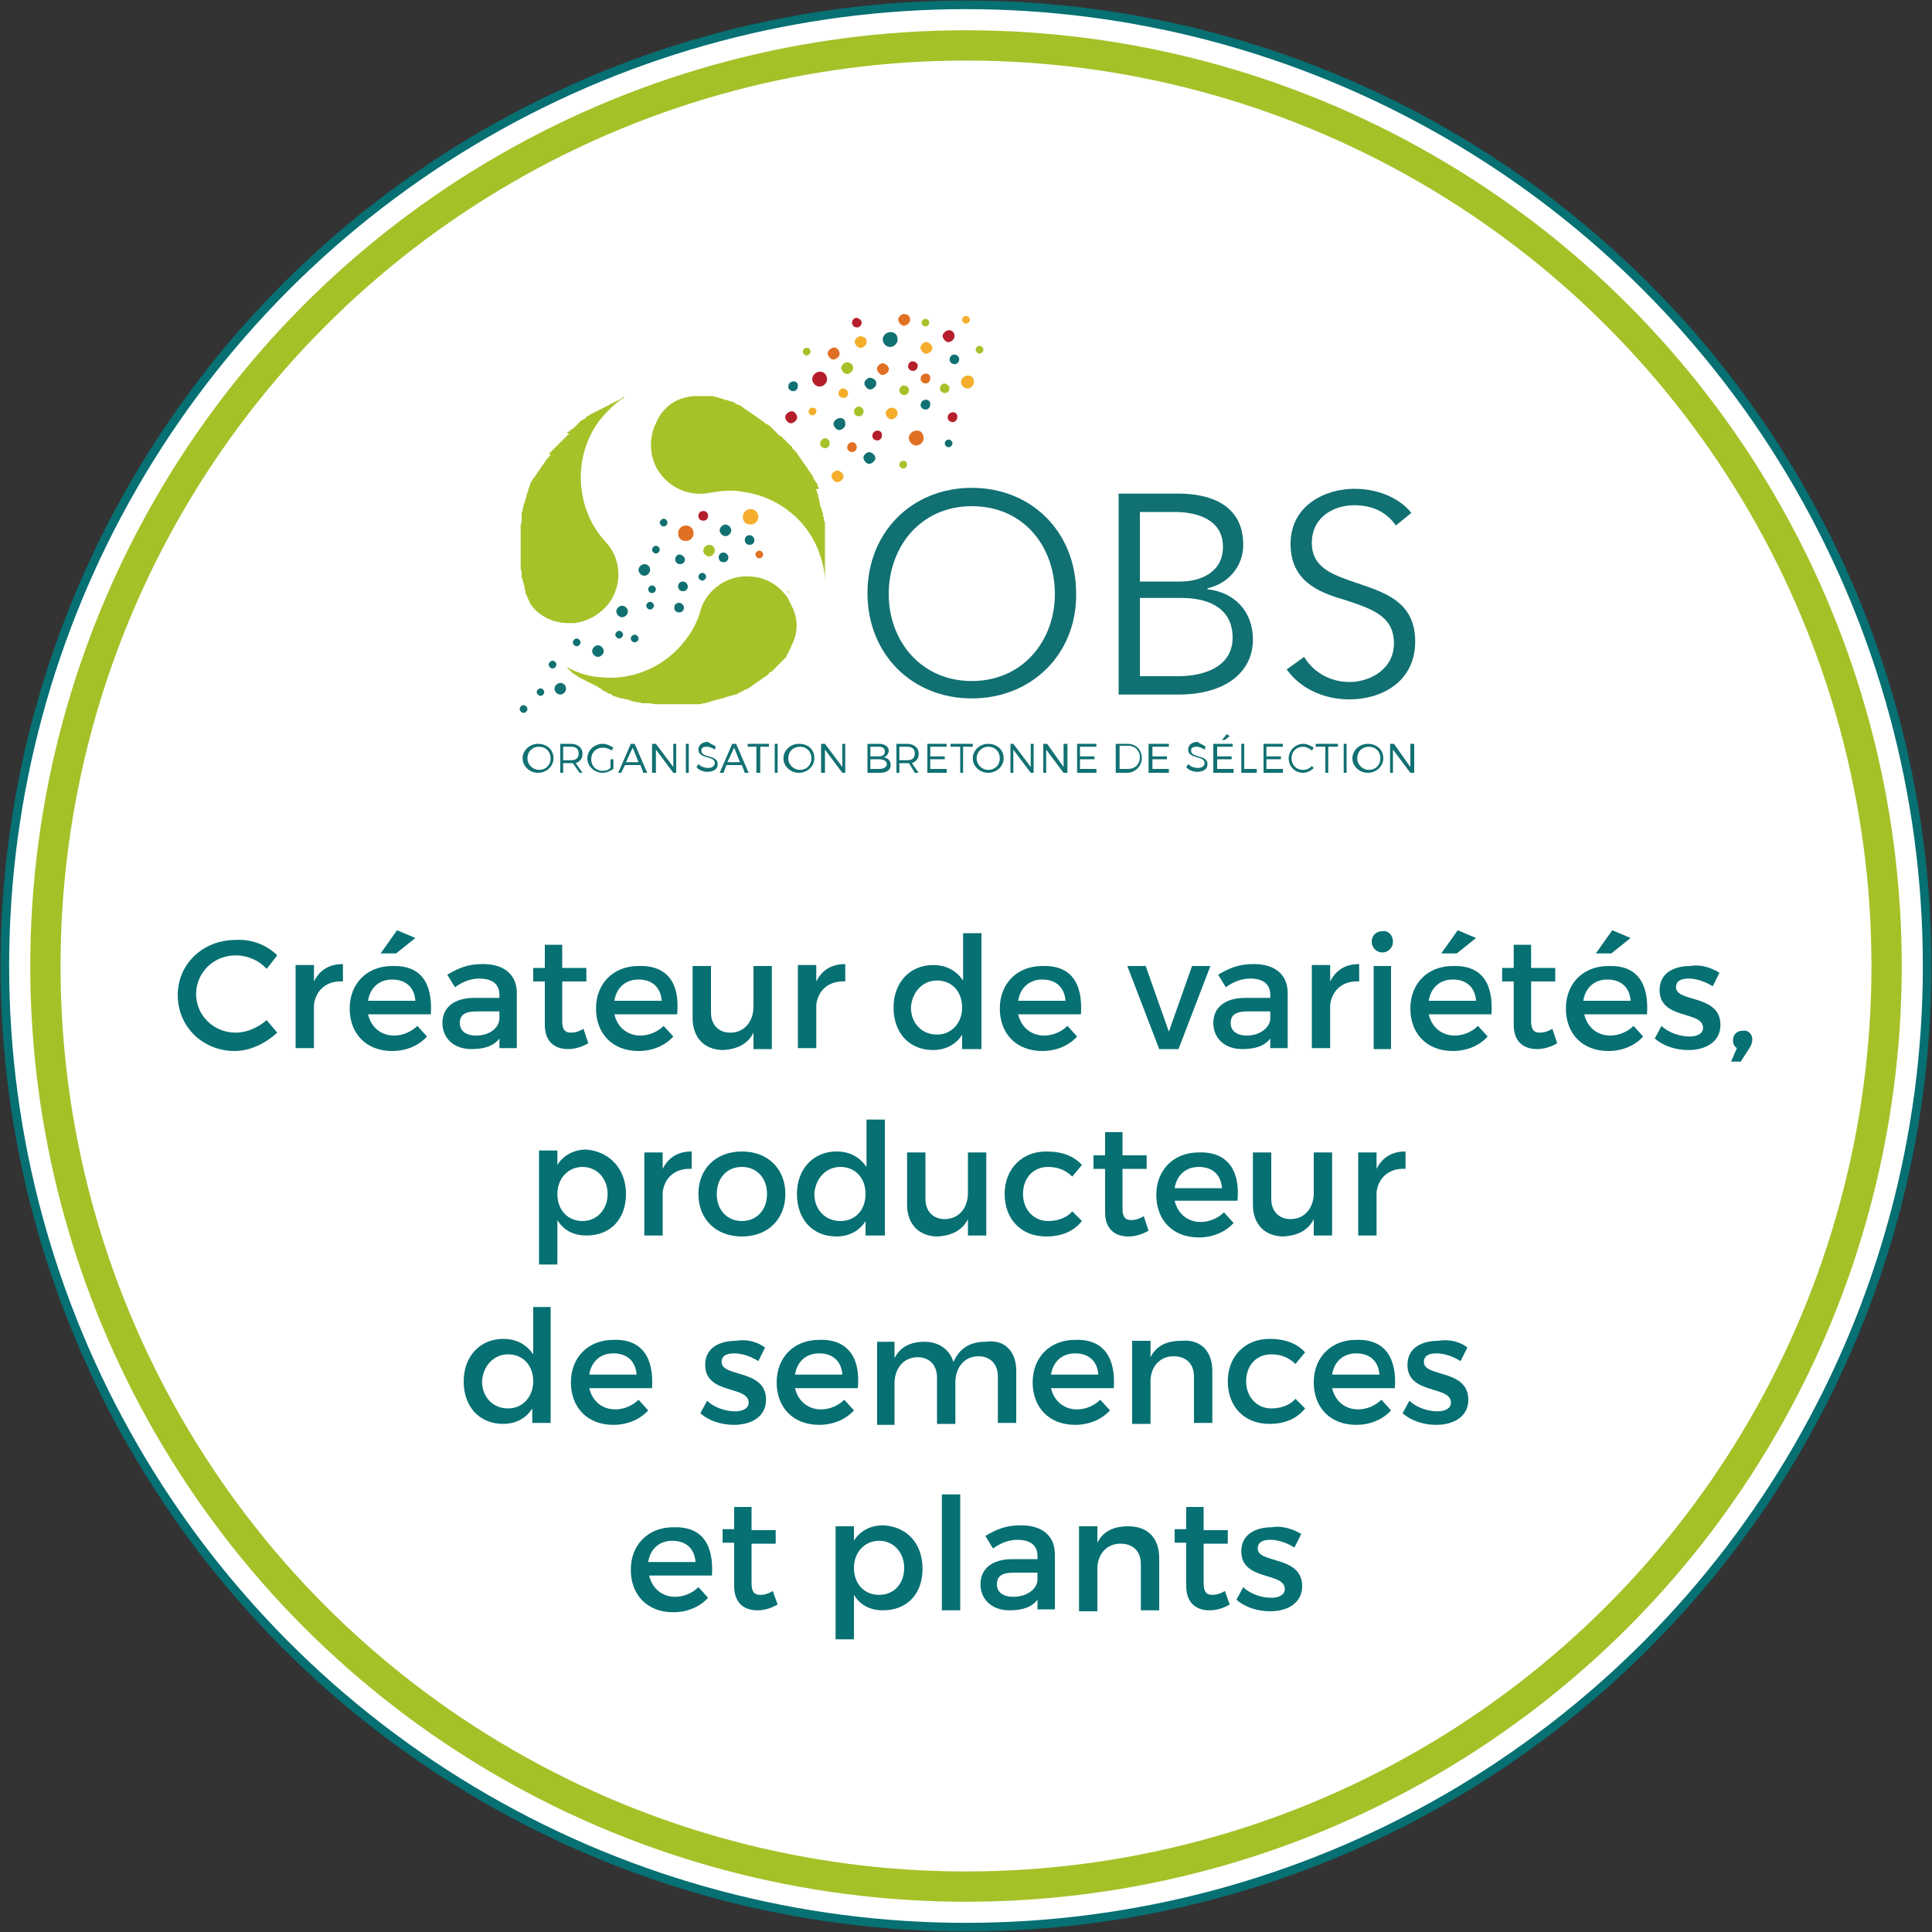 <?xml version="1.0" encoding="utf-8"?>
<!-- Generator: Adobe Illustrator 18.1.1, SVG Export Plug-In . SVG Version: 6.00 Build 0)  -->
<svg version="1.1" id="Calque_1" xmlns="http://www.w3.org/2000/svg" xmlns:xlink="http://www.w3.org/1999/xlink" x="0px" y="0px"
	 width="200px" height="200px" viewBox="0 0 200 200" enable-background="new 0 0 200 200" xml:space="preserve">
<rect x="0" y="0" width="200" height="200" fill="#333333" stroke="none"/>
<g>
	<g>
		<defs>
			<rect id="SVGID_1_" width="200" height="200"/>
		</defs>
		<clipPath id="SVGID_2_">
			<use xlink:href="#SVGID_1_"  overflow="visible"/>
		</clipPath>
		<path clip-path="url(#SVGID_2_)" fill="#FFFFFF" d="M100,199.5c55,0,99.5-44.6,99.5-99.5c0-55-44.6-99.5-99.5-99.5S0.5,45,0.5,100
			C0.5,155,45,199.5,100,199.5"/>
		<circle clip-path="url(#SVGID_2_)" fill="none" stroke="#067073" stroke-width="0.895" cx="100" cy="100" r="99.5"/>
		<circle clip-path="url(#SVGID_2_)" fill="none" stroke="#A4C128" stroke-width="3.134" cx="100" cy="100" r="95.3"/>
	</g>
	<g>
		<defs>
			<rect id="SVGID_3_" x="43.1" y="29" width="113.8" height="57.4"/>
		</defs>
		<clipPath id="SVGID_4_">
			<use xlink:href="#SVGID_3_"  overflow="visible"/>
		</clipPath>
		<path clip-path="url(#SVGID_4_)" fill="#117072" d="M57.3,78.5c0,0.8-0.7,1.5-1.6,1.5c-0.9,0-1.6-0.7-1.6-1.5
			c0-0.8,0.7-1.5,1.6-1.5C56.6,77,57.3,77.6,57.3,78.5 M54.6,78.5c0,0.7,0.6,1.2,1.2,1.2c0.7,0,1.2-0.5,1.2-1.2
			c0-0.7-0.5-1.2-1.2-1.2C55.1,77.3,54.6,77.8,54.6,78.5"/>
		<path clip-path="url(#SVGID_4_)" fill="#117072" d="M59.3,79c-0.1,0-0.1,0-0.2,0h-0.8V80H58v-3h1.1c0.7,0,1.2,0.4,1.2,1
			c0,0.5-0.2,0.8-0.7,1l0.7,1H60L59.3,79z M59.1,78.7c0.5,0,0.8-0.2,0.8-0.7c0-0.5-0.3-0.7-0.8-0.7h-0.8v1.4H59.1z"/>
		<path clip-path="url(#SVGID_4_)" fill="#117072" d="M63.5,78.5v1.1c-0.3,0.2-0.7,0.4-1.1,0.4c-0.9,0-1.6-0.7-1.6-1.5
			c0-0.8,0.7-1.5,1.6-1.5c0.4,0,0.8,0.2,1.1,0.4l-0.2,0.3c-0.2-0.2-0.6-0.3-0.9-0.3c-0.7,0-1.2,0.5-1.2,1.2c0,0.7,0.5,1.2,1.2,1.2
			c0.3,0,0.6-0.1,0.8-0.3v-0.9H63.5z"/>
		<path clip-path="url(#SVGID_4_)" fill="#117072" d="M64.7,79.2L64.3,80H64l1.3-3h0.4l1.3,3h-0.4l-0.3-0.8H64.7z M65.5,77.4
			l-0.7,1.5h1.3L65.5,77.4z"/>
		<polygon clip-path="url(#SVGID_4_)" fill="#117072" points="69.7,80 67.9,77.6 67.9,80 67.5,80 67.5,77 67.9,77 69.7,79.4 
			69.7,77 70,77 70,80 		"/>
		<rect x="71" y="77" clip-path="url(#SVGID_4_)" fill="#117072" width="0.3" height="3"/>
		<path clip-path="url(#SVGID_4_)" fill="#117072" d="M74.1,77.3L74,77.6c-0.3-0.2-0.6-0.3-0.8-0.3c-0.4,0-0.6,0.1-0.6,0.4
			c0,0.8,1.7,0.4,1.7,1.4c0,0.5-0.4,0.8-1.1,0.8c-0.4,0-0.9-0.2-1.1-0.5l0.2-0.3c0.3,0.3,0.7,0.4,1,0.4c0.4,0,0.7-0.2,0.7-0.5
			c0-0.8-1.7-0.4-1.7-1.4c0-0.5,0.4-0.8,1-0.8C73.5,77,73.9,77.1,74.1,77.3"/>
		<path clip-path="url(#SVGID_4_)" fill="#117072" d="M75.2,79.2L74.9,80h-0.4l1.3-3h0.4l1.3,3h-0.4l-0.3-0.8H75.2z M76,77.4
			l-0.7,1.5h1.3L76,77.4z"/>
		<polygon clip-path="url(#SVGID_4_)" fill="#117072" points="78.7,77.3 78.7,80 78.3,80 78.3,77.3 77.4,77.3 77.4,77 79.6,77 
			79.6,77.3 		"/>
		<rect x="80.2" y="77" clip-path="url(#SVGID_4_)" fill="#117072" width="0.3" height="3"/>
		<path clip-path="url(#SVGID_4_)" fill="#117072" d="M84.3,78.5c0,0.8-0.7,1.5-1.6,1.5c-0.9,0-1.6-0.7-1.6-1.5
			c0-0.8,0.7-1.5,1.6-1.5C83.7,77,84.3,77.6,84.3,78.5 M81.6,78.5c0,0.7,0.6,1.2,1.2,1.2c0.7,0,1.2-0.5,1.2-1.2
			c0-0.7-0.5-1.2-1.2-1.2C82.1,77.3,81.6,77.8,81.6,78.5"/>
		<polygon clip-path="url(#SVGID_4_)" fill="#117072" points="87.2,80 85.4,77.6 85.4,80 85,80 85,77 85.4,77 87.2,79.4 87.2,77 
			87.5,77 87.5,80 		"/>
		<path clip-path="url(#SVGID_4_)" fill="#117072" d="M91,77c0.6,0,1,0.3,1,0.7c0,0.3-0.2,0.6-0.5,0.7c0.4,0.1,0.7,0.3,0.7,0.8
			c0,0.5-0.4,0.8-1.1,0.8h-1.3v-3H91z M90.1,78.3h0.9c0.4,0,0.6-0.2,0.6-0.5c0-0.3-0.2-0.5-0.6-0.5h-0.9V78.3z M90.1,79.6h0.9
			c0.5,0,0.8-0.2,0.8-0.5c0-0.3-0.3-0.5-0.8-0.5h-0.9V79.6z"/>
		<path clip-path="url(#SVGID_4_)" fill="#117072" d="M94.1,79c-0.1,0-0.1,0-0.2,0h-0.8V80h-0.3v-3h1.1c0.7,0,1.2,0.4,1.2,1
			c0,0.5-0.2,0.8-0.7,1l0.7,1h-0.4L94.1,79z M93.9,78.7c0.5,0,0.8-0.2,0.8-0.7c0-0.5-0.3-0.7-0.8-0.7h-0.8v1.4H93.9z"/>
		<polygon clip-path="url(#SVGID_4_)" fill="#117072" points="96.3,77.3 96.3,78.3 97.8,78.3 97.8,78.6 96.3,78.6 96.3,79.6 
			98,79.6 98,80 96,80 96,77 98,77 98,77.3 		"/>
		<polygon clip-path="url(#SVGID_4_)" fill="#117072" points="99.7,77.3 99.7,80 99.4,80 99.4,77.3 98.4,77.3 98.4,77 100.7,77 
			100.7,77.3 		"/>
		<path clip-path="url(#SVGID_4_)" fill="#117072" d="M103.9,78.5c0,0.8-0.7,1.5-1.6,1.5c-0.9,0-1.6-0.7-1.6-1.5
			c0-0.8,0.7-1.5,1.6-1.5C103.2,77,103.9,77.6,103.9,78.5 M101.1,78.5c0,0.7,0.6,1.2,1.2,1.2c0.7,0,1.2-0.5,1.2-1.2
			c0-0.7-0.5-1.2-1.2-1.2C101.7,77.3,101.1,77.8,101.1,78.5"/>
		<polygon clip-path="url(#SVGID_4_)" fill="#117072" points="106.7,80 104.9,77.6 104.9,80 104.6,80 104.6,77 104.9,77 106.7,79.4 
			106.7,77 107,77 107,80 		"/>
		<polygon clip-path="url(#SVGID_4_)" fill="#117072" points="110.1,80 108.3,77.6 108.3,80 108,80 108,77 108.4,77 110.1,79.4 
			110.1,77 110.5,77 110.5,80 		"/>
		<polygon clip-path="url(#SVGID_4_)" fill="#117072" points="111.8,77.3 111.8,78.3 113.3,78.3 113.3,78.6 111.8,78.6 111.8,79.6 
			113.5,79.6 113.5,80 111.5,80 111.5,77 113.5,77 113.5,77.3 		"/>
		<path clip-path="url(#SVGID_4_)" fill="#117072" d="M116.7,77c0.9,0,1.5,0.6,1.5,1.5c0,0.8-0.7,1.5-1.5,1.5h-1.2v-3H116.7z
			 M115.9,79.6h0.9c0.7,0,1.2-0.5,1.2-1.2c0-0.7-0.5-1.2-1.2-1.2h-0.9V79.6z"/>
		<polygon clip-path="url(#SVGID_4_)" fill="#117072" points="119.3,77.3 119.3,78.3 120.8,78.3 120.8,78.6 119.3,78.6 119.3,79.6 
			121,79.6 121,80 118.9,80 118.9,77 121,77 121,77.3 		"/>
		<path clip-path="url(#SVGID_4_)" fill="#117072" d="M124.8,77.3l-0.1,0.3c-0.3-0.2-0.6-0.3-0.8-0.3c-0.4,0-0.6,0.1-0.6,0.4
			c0,0.8,1.7,0.4,1.7,1.4c0,0.5-0.4,0.8-1.1,0.8c-0.4,0-0.9-0.2-1.1-0.5l0.2-0.3c0.3,0.3,0.7,0.4,1,0.4c0.4,0,0.7-0.2,0.7-0.5
			c0-0.8-1.7-0.4-1.7-1.4c0-0.5,0.4-0.8,1-0.8C124.2,77,124.6,77.1,124.8,77.3"/>
		<path clip-path="url(#SVGID_4_)" fill="#117072" d="M126,77.3v1h1.5v0.3H126v1h1.7V80h-2.1v-3h2v0.3H126z M126.8,76.6h-0.3L127,76
			l0.3,0.2L126.8,76.6z"/>
		<polygon clip-path="url(#SVGID_4_)" fill="#117072" points="130.1,79.6 130.1,80 128.5,80 128.5,77 128.8,77 128.8,79.6 		"/>
		<polygon clip-path="url(#SVGID_4_)" fill="#117072" points="131.1,77.3 131.1,78.3 132.6,78.3 132.6,78.6 131.1,78.6 131.1,79.6 
			132.8,79.6 132.8,80 130.8,80 130.8,77 132.8,77 132.8,77.3 		"/>
		<path clip-path="url(#SVGID_4_)" fill="#117072" d="M136,77.4l-0.2,0.3c-0.2-0.2-0.6-0.4-0.9-0.4c-0.7,0-1.2,0.5-1.2,1.2
			c0,0.7,0.5,1.2,1.2,1.2c0.3,0,0.6-0.1,0.9-0.4l0.2,0.2c-0.3,0.3-0.7,0.5-1.1,0.5c-0.9,0-1.5-0.7-1.5-1.5c0-0.8,0.7-1.5,1.5-1.5
			C135.3,77,135.7,77.2,136,77.4"/>
		<polygon clip-path="url(#SVGID_4_)" fill="#117072" points="137.5,77.3 137.5,80 137.2,80 137.2,77.3 136.2,77.3 136.2,77 
			138.5,77 138.5,77.3 		"/>
		<rect x="139.1" y="77" clip-path="url(#SVGID_4_)" fill="#117072" width="0.3" height="3"/>
		<path clip-path="url(#SVGID_4_)" fill="#117072" d="M143.2,78.5c0,0.8-0.7,1.5-1.6,1.5c-0.9,0-1.6-0.7-1.6-1.5
			c0-0.8,0.7-1.5,1.6-1.5C142.5,77,143.2,77.6,143.2,78.5 M140.5,78.5c0,0.7,0.6,1.2,1.2,1.2c0.7,0,1.2-0.5,1.2-1.2
			c0-0.7-0.5-1.2-1.2-1.2C141,77.3,140.5,77.8,140.5,78.5"/>
		<polygon clip-path="url(#SVGID_4_)" fill="#117072" points="146,80 144.2,77.6 144.2,80 143.9,80 143.9,77 144.3,77 146,79.4 
			146,77 146.4,77 146.4,80 		"/>
		<path clip-path="url(#SVGID_4_)" fill="#A6C229" d="M84.7,50.4c0-0.1-0.1-0.2-0.1-0.3c0,0,0-0.1-0.1-0.1c0-0.1-0.1-0.1-0.1-0.2
			c0,0,0-0.1-0.1-0.1c0-0.1-0.1-0.2-0.1-0.2c0,0,0-0.1,0-0.1c-0.1-0.1-0.1-0.2-0.2-0.3c0,0,0,0,0,0c-0.1-0.1-0.1-0.2-0.2-0.3
			c0,0,0-0.1-0.1-0.1c0-0.1-0.1-0.1-0.1-0.2c0,0,0-0.1-0.1-0.1c0-0.1-0.1-0.1-0.1-0.2c0,0,0-0.1-0.1-0.1c-0.1-0.1-0.1-0.2-0.2-0.3
			c-0.1-0.1-0.1-0.2-0.2-0.3c0,0,0-0.1-0.1-0.1c0-0.1-0.1-0.1-0.1-0.2c0,0-0.1-0.1-0.1-0.1c0-0.1-0.1-0.1-0.1-0.2c0,0,0-0.1-0.1-0.1
			c-0.1-0.1-0.1-0.2-0.2-0.2c0,0,0,0,0,0c-0.1-0.1-0.2-0.2-0.2-0.3c0,0,0-0.1-0.1-0.1c-0.1-0.1-0.1-0.1-0.2-0.2c0,0-0.1-0.1-0.1-0.1
			c-0.1-0.1-0.1-0.1-0.2-0.2c0,0-0.1-0.1-0.1-0.1c-0.1-0.1-0.1-0.1-0.2-0.2c0,0,0,0-0.1-0.1c-0.1-0.1-0.2-0.2-0.3-0.2
			c0,0,0,0-0.1-0.1c-0.1-0.1-0.1-0.1-0.2-0.2c0,0-0.1-0.1-0.1-0.1c-0.1-0.1-0.1-0.1-0.2-0.2c0,0-0.1-0.1-0.1-0.1
			c-0.1-0.1-0.1-0.1-0.2-0.2c0,0,0,0-0.1-0.1c-0.1-0.1-0.2-0.1-0.3-0.2c0,0,0,0-0.1,0c-0.1-0.1-0.1-0.1-0.2-0.2c0,0-0.1,0-0.1-0.1
			c-0.1,0-0.1-0.1-0.2-0.1c0,0-0.1,0-0.1-0.1c-0.1,0-0.1-0.1-0.2-0.1c0,0-0.1,0-0.1-0.1c-0.1-0.1-0.2-0.1-0.3-0.2c0,0,0,0,0,0
			c-0.1-0.1-0.2-0.1-0.3-0.2c0,0-0.1,0-0.1-0.1c-0.1,0-0.1-0.1-0.2-0.1c0,0-0.1,0-0.1-0.1c-0.1,0-0.1-0.1-0.2-0.1c0,0-0.1,0-0.1-0.1
			c-0.1-0.1-0.2-0.1-0.3-0.2c0,0,0,0,0,0c-0.1-0.1-0.2-0.1-0.3-0.2c0,0-0.1,0-0.1,0c-0.1,0-0.2-0.1-0.2-0.1c0,0-0.1,0-0.1-0.1
			c-0.1,0-0.2-0.1-0.2-0.1c0,0-0.1,0-0.1,0c-0.1,0-0.2-0.1-0.3-0.1c0,0,0,0,0,0c-0.1,0-0.2-0.1-0.3-0.1c0,0-0.1,0-0.1,0
			c-0.1,0-0.2-0.1-0.2-0.1c0,0-0.1,0-0.1,0c-0.1,0-0.2-0.1-0.2-0.1c0,0-0.1,0-0.1,0c-0.1,0-0.2-0.1-0.3-0.1c0,0-0.1,0-0.1,0
			c-0.1,0-0.2-0.1-0.4-0.1c0,0-0.1,0-0.1,0c-0.1,0-0.1,0-0.2,0l0,0c0,0,0,0,0,0c0,0,0,0-0.1,0c0,0-0.1,0-0.1,0c0,0,0,0-0.1,0
			c-0.1,0-0.1,0-0.2,0c0,0,0,0,0,0c-0.1,0-0.1,0-0.2,0c0,0,0,0-0.1,0c-0.1,0-0.1,0-0.2,0c0,0-0.1,0-0.1,0c-0.1,0-0.1,0-0.2,0
			c0,0,0,0-0.1,0c-0.1,0-0.1,0-0.2,0c-1.1,0.1-2.1,0.5-2.8,1.2c-0.3,0.3-0.6,0.6-0.8,1c0,0,0,0,0,0c0,0.1-0.1,0.1-0.1,0.2
			c0,0,0,0,0,0c0,0.1-0.1,0.1-0.1,0.2c0,0,0,0,0,0c0,0.1-0.1,0.1-0.1,0.2c0,0,0,0,0,0c0,0.1,0,0.1-0.1,0.2c-0.5,1.2-0.6,2.7,0,4.1
			c1,2.2,3.4,3.4,5.7,2.9c0,0,0.1,0,0.1,0c1.1-0.2,2.2-0.3,3.2-0.1c3.3,0.4,6.4,2.5,7.8,5.8c0.5,1.2,0.8,2.4,0.8,3.6
			c0,0,0-0.1,0-0.2c0-0.1,0-0.2,0-0.2c0-0.1,0-0.1,0-0.2c0-0.1,0-0.2,0-0.2c0-0.1,0-0.1,0-0.2c0-0.1,0-0.2,0-0.2c0-0.1,0-0.1,0-0.2
			c0-0.1,0-0.1,0-0.2c0-0.1,0-0.1,0-0.2c0-0.1,0-0.1,0-0.2c0-0.1,0-0.1,0-0.2c0-0.1,0-0.1,0-0.2c0-0.1,0-0.1,0-0.2
			c0-0.1,0-0.1,0-0.2c0-0.1,0-0.1,0-0.2c0-0.1,0-0.1,0-0.2c0-0.1,0-0.1,0-0.2c0-0.1,0-0.1,0-0.2c0-0.1,0-0.2,0-0.2
			c0-0.1,0-0.1,0-0.2c0-0.1,0-0.2,0-0.3c0,0,0-0.1,0-0.1c0-0.1,0-0.3,0-0.4c0-0.1,0-0.3,0-0.4c0,0,0-0.1,0-0.1c0-0.1,0-0.2,0-0.3
			c0,0,0-0.1,0-0.1c0-0.1,0-0.2,0-0.3c0,0,0-0.1,0-0.1c0-0.1,0-0.2-0.1-0.3c0,0,0,0,0-0.1c0-0.1,0-0.2-0.1-0.4c0,0,0-0.1,0-0.1
			c0-0.1,0-0.2-0.1-0.3c0,0,0-0.1,0-0.1c0-0.1,0-0.2-0.1-0.2c0,0,0-0.1,0-0.1c0-0.1-0.1-0.2-0.1-0.3c0,0,0-0.1,0-0.1
			c0-0.1-0.1-0.2-0.1-0.4c0,0,0-0.1,0-0.1c0-0.1-0.1-0.2-0.1-0.3c0,0,0-0.1,0-0.1c0-0.1-0.1-0.2-0.1-0.2c0,0,0-0.1,0-0.1
			c0-0.1-0.1-0.2-0.1-0.3c0,0,0-0.1,0-0.1C84.8,50.7,84.8,50.6,84.7,50.4C84.7,50.5,84.7,50.4,84.7,50.4 M68,44.2
			c-0.1,0.2-0.1,0.3-0.1,0.5C67.9,44.5,67.9,44.4,68,44.2"/>
		<path clip-path="url(#SVGID_4_)" fill="#A6C229" d="M56.9,47.2c-0.1,0.1-0.1,0.2-0.2,0.2c0,0,0,0.1-0.1,0.1c0,0.1-0.1,0.1-0.1,0.2
			c0,0,0,0.1-0.1,0.1c0,0.1-0.1,0.1-0.1,0.2c0,0,0,0.1-0.1,0.1c-0.1,0.1-0.1,0.2-0.2,0.3c0,0,0,0,0,0c-0.1,0.1-0.1,0.2-0.2,0.3
			c0,0,0,0.1-0.1,0.1c0,0.1-0.1,0.1-0.1,0.2c0,0,0,0.1-0.1,0.1c0,0.1-0.1,0.1-0.1,0.2c0,0,0,0.1-0.1,0.1c-0.1,0.1-0.1,0.2-0.2,0.3
			c-0.1,0.1-0.1,0.2-0.2,0.3c0,0,0,0.1,0,0.1c0,0.1-0.1,0.2-0.1,0.2c0,0,0,0.1,0,0.1c0,0.1-0.1,0.1-0.1,0.2c0,0,0,0.1,0,0.1
			c0,0.1-0.1,0.2-0.1,0.3c0,0,0,0,0,0c0,0.1-0.1,0.2-0.1,0.3c0,0,0,0.1,0,0.1c0,0.1-0.1,0.2-0.1,0.2c0,0,0,0.1,0,0.1
			c0,0.1,0,0.2-0.1,0.2c0,0,0,0.1,0,0.1c0,0.1-0.1,0.2-0.1,0.3c0,0,0,0,0,0.1c0,0.1-0.1,0.2-0.1,0.3c0,0,0,0.1,0,0.1
			c0,0.1,0,0.2-0.1,0.3c0,0,0,0.1,0,0.1c0,0.1,0,0.2,0,0.2c0,0,0,0.1,0,0.1c0,0.1,0,0.2,0,0.3c0,0,0,0.1,0,0.1c0,0.1,0,0.2-0.1,0.4
			c0,0,0,0,0,0.1c0,0.1,0,0.2,0,0.3c0,0,0,0.1,0,0.1c0,0.1,0,0.2,0,0.2c0,0,0,0.1,0,0.1c0,0.1,0,0.2,0,0.3c0,0,0,0.1,0,0.1
			c0,0.1,0,0.2,0,0.4c0,0,0,0,0,0c0,0.1,0,0.2,0,0.3c0,0,0,0.1,0,0.1c0,0.1,0,0.2,0,0.2c0,0,0,0.1,0,0.1c0,0.1,0,0.2,0,0.2
			c0,0,0,0.1,0,0.1c0,0.1,0,0.2,0,0.4c0,0,0,0,0,0c0,0.1,0,0.2,0,0.4c0,0,0,0.1,0,0.1c0,0.1,0,0.2,0,0.2c0,0,0,0.1,0,0.1
			c0,0.1,0,0.2,0,0.2c0,0,0,0.1,0,0.1c0,0.1,0,0.2,0,0.3c0,0,0,0,0,0.1c0,0.1,0,0.2,0.1,0.4c0,0,0,0.1,0,0.1c0,0.1,0,0.2,0,0.3
			c0,0,0,0.1,0,0.1c0,0.1,0,0.2,0.1,0.2c0,0,0,0.1,0,0.1c0,0.1,0,0.2,0.1,0.3c0,0,0,0.1,0,0.1c0,0.1,0.1,0.2,0.1,0.4
			c0,0,0,0.1,0,0.1c0,0.1,0,0.1,0.1,0.2l0,0c0,0,0,0,0,0c0,0,0,0,0,0.1c0,0,0,0.1,0,0.1c0,0,0,0,0,0.1c0,0.1,0,0.1,0.1,0.2
			c0,0,0,0,0,0c0,0.1,0.1,0.1,0.1,0.2c0,0,0,0,0,0.1c0,0,0,0.1,0.1,0.1c0,0,0,0,0,0.1c0,0,0.1,0.1,0.1,0.1c0,0,0,0,0,0.1
			c0,0.1,0.1,0.1,0.1,0.2c0.6,0.9,1.5,1.5,2.5,1.8c0.4,0.1,0.9,0.2,1.3,0.2c0,0,0,0,0,0c0.1,0,0.2,0,0.2,0c0,0,0,0,0,0
			c0.1,0,0.1,0,0.2,0c0,0,0,0,0,0c0.1,0,0.1,0,0.2,0c0,0,0,0,0,0c0.1,0,0.1,0,0.2,0c1.4-0.2,2.6-0.9,3.5-2c1.5-2,1.3-4.7-0.3-6.4
			c0,0,0,0-0.1-0.1c-0.7-0.8-1.3-1.7-1.7-2.7c-1.3-3.1-1-6.8,1.1-9.7c0.8-1,1.7-1.9,2.7-2.5c0,0-0.1,0-0.1,0c-0.1,0-0.2,0.1-0.2,0.1
			c0,0-0.1,0-0.1,0.1c-0.1,0-0.1,0.1-0.2,0.1c-0.1,0-0.1,0-0.2,0.1c-0.1,0-0.1,0.1-0.2,0.1c-0.1,0-0.1,0-0.2,0.1
			c-0.1,0-0.1,0.1-0.2,0.1c-0.1,0-0.1,0-0.2,0.1c-0.1,0-0.1,0.1-0.2,0.1c-0.1,0-0.1,0.1-0.2,0.1c-0.1,0-0.1,0.1-0.2,0.1
			c-0.1,0-0.1,0.1-0.2,0.1c-0.1,0-0.1,0.1-0.2,0.1c-0.1,0-0.1,0.1-0.2,0.1c-0.1,0-0.1,0.1-0.2,0.1c-0.1,0-0.1,0.1-0.2,0.1
			c-0.1,0-0.1,0.1-0.2,0.1c-0.1,0-0.1,0.1-0.2,0.1c0,0-0.1,0.1-0.1,0.1c-0.1,0-0.2,0.1-0.2,0.1c0,0-0.1,0-0.1,0.1
			c-0.1,0.1-0.2,0.2-0.3,0.2c-0.1,0.1-0.2,0.1-0.3,0.2c0,0-0.1,0-0.1,0.1c-0.1,0.1-0.1,0.1-0.2,0.2c0,0-0.1,0.1-0.1,0.1
			c-0.1,0.1-0.1,0.1-0.2,0.2c0,0-0.1,0.1-0.1,0.1c-0.1,0.1-0.2,0.1-0.3,0.2c0,0,0,0,0,0c-0.1,0.1-0.2,0.2-0.3,0.2c0,0-0.1,0-0.1,0.1
			C59,44.9,58.9,45,58.8,45c0,0-0.1,0.1-0.1,0.1c-0.1,0.1-0.1,0.1-0.2,0.2c0,0-0.1,0.1-0.1,0.1c-0.1,0.1-0.1,0.1-0.2,0.2
			c0,0,0,0-0.1,0.1c-0.1,0.1-0.2,0.2-0.3,0.3c0,0,0,0-0.1,0.1c-0.1,0.1-0.1,0.1-0.2,0.2c0,0-0.1,0.1-0.1,0.1
			c-0.1,0.1-0.1,0.1-0.2,0.2c0,0-0.1,0.1-0.1,0.1c-0.1,0.1-0.1,0.1-0.2,0.2c0,0,0,0-0.1,0.1C57.1,47,57,47.1,56.9,47.2
			C56.9,47.2,56.9,47.2,56.9,47.2 M59.9,64.8c0.2,0,0.3-0.1,0.5-0.1C60.2,64.7,60.1,64.8,59.9,64.8"/>
		<path clip-path="url(#SVGID_4_)" fill="#A6C229" d="M68,72.9c0.1,0,0.2,0,0.3,0c0,0,0.1,0,0.1,0c0.1,0,0.2,0,0.2,0
			c0,0,0.1,0,0.1,0c0.1,0,0.2,0,0.3,0c0,0,0.1,0,0.1,0c0.1,0,0.2,0,0.4,0c0,0,0,0,0,0c0.1,0,0.2,0,0.3,0c0,0,0.1,0,0.1,0
			c0.1,0,0.2,0,0.2,0c0,0,0.1,0,0.1,0c0.1,0,0.2,0,0.3,0c0,0,0.1,0,0.1,0c0.1,0,0.2,0,0.4,0h0c0.1,0,0.2,0,0.4,0c0,0,0.1,0,0.1,0
			c0.1,0,0.2,0,0.2,0c0,0,0.1,0,0.1,0c0.1,0,0.2,0,0.2,0c0,0,0.1,0,0.1,0c0.1,0,0.2,0,0.3,0c0,0,0,0,0,0c0.1,0,0.2,0,0.4-0.1
			c0,0,0.1,0,0.1,0c0.1,0,0.2,0,0.3-0.1c0,0,0.1,0,0.1,0c0.1,0,0.2,0,0.2-0.1c0,0,0.1,0,0.1,0c0.1,0,0.2,0,0.3-0.1c0,0,0,0,0.1,0
			c0.1,0,0.2-0.1,0.3-0.1c0,0,0.1,0,0.1,0c0.1,0,0.2-0.1,0.3-0.1c0,0,0.1,0,0.1,0c0.1,0,0.2-0.1,0.2-0.1c0,0,0.1,0,0.1,0
			c0.1,0,0.2-0.1,0.2-0.1c0,0,0.1,0,0.1,0c0.1,0,0.2-0.1,0.3-0.1c0,0,0,0,0.1,0c0.1,0,0.2-0.1,0.3-0.1c0,0,0.1,0,0.1,0
			c0.1,0,0.1-0.1,0.2-0.1c0,0,0.1,0,0.1-0.1c0.1,0,0.2-0.1,0.2-0.1c0,0,0.1,0,0.1,0c0.1-0.1,0.2-0.1,0.3-0.2c0,0,0,0,0,0
			c0.1,0,0.2-0.1,0.3-0.1c0,0,0.1,0,0.1-0.1c0.1,0,0.1-0.1,0.2-0.1c0,0,0.1,0,0.1-0.1c0.1,0,0.1-0.1,0.2-0.1c0,0,0.1,0,0.1-0.1
			c0.1-0.1,0.2-0.1,0.3-0.2c0,0,0,0,0,0c0.1-0.1,0.2-0.1,0.3-0.2c0,0,0.1,0,0.1-0.1c0.1,0,0.1-0.1,0.2-0.1c0,0,0.1,0,0.1-0.1
			c0.1,0,0.1-0.1,0.2-0.1c0,0,0.1,0,0.1-0.1c0.1-0.1,0.2-0.1,0.2-0.2c0,0,0,0,0,0c0.1-0.1,0.2-0.2,0.3-0.2c0,0,0.1,0,0.1-0.1
			c0.1-0.1,0.1-0.1,0.2-0.2c0,0,0.1-0.1,0.1-0.1c0.1-0.1,0.1-0.1,0.2-0.2c0,0,0.1-0.1,0.1-0.1c0.1-0.1,0.1-0.1,0.2-0.2
			c0,0,0,0,0.1-0.1c0.1-0.1,0.2-0.2,0.3-0.3c0,0,0,0,0.1-0.1c0,0,0.1-0.1,0.1-0.1l0,0c0,0,0,0,0,0c0,0,0,0,0-0.1
			c0,0,0.1-0.1,0.1-0.1c0,0,0,0,0-0.1c0,0,0.1-0.1,0.1-0.1c0,0,0,0,0,0c0-0.1,0.1-0.1,0.1-0.2c0,0,0,0,0-0.1c0,0,0.1-0.1,0.1-0.1
			c0,0,0,0,0-0.1c0,0,0.1-0.1,0.1-0.1c0,0,0,0,0-0.1c0-0.1,0.1-0.1,0.1-0.2c0.5-1,0.6-2.1,0.3-3.1c-0.1-0.4-0.3-0.8-0.5-1.2
			c0,0,0,0,0,0c0-0.1-0.1-0.1-0.1-0.2c0,0,0,0,0,0c0-0.1-0.1-0.1-0.1-0.2c0,0,0,0,0,0c0-0.1-0.1-0.1-0.1-0.2c0,0,0,0,0,0
			c0,0-0.1-0.1-0.1-0.1c-0.8-1.1-2.1-1.9-3.5-2c-2.4-0.3-4.7,1.2-5.4,3.5c0,0,0,0.1,0,0.1c-0.3,1-0.8,2-1.5,2.9
			c-2,2.7-5.4,4.3-8.9,3.9c-1.3-0.1-2.5-0.5-3.5-1.1c0,0,0.1,0.1,0.1,0.1c0.1,0.1,0.1,0.1,0.2,0.2c0,0,0.1,0.1,0.1,0.1
			c0.1,0.1,0.1,0.1,0.2,0.2c0,0,0.1,0.1,0.1,0.1c0.1,0,0.1,0.1,0.2,0.1c0,0,0.1,0.1,0.1,0.1c0.1,0,0.1,0.1,0.2,0.1
			c0,0,0.1,0.1,0.1,0.1c0.1,0,0.1,0.1,0.2,0.1c0.1,0,0.1,0.1,0.2,0.1c0.1,0,0.1,0.1,0.2,0.1c0.1,0,0.1,0.1,0.2,0.1
			c0.1,0,0.1,0.1,0.2,0.1c0.1,0,0.1,0.1,0.2,0.1c0.1,0,0.1,0.1,0.2,0.1c0.1,0,0.1,0.1,0.2,0.1c0.1,0,0.1,0.1,0.2,0.1
			c0.1,0,0.1,0.1,0.2,0.1c0,0,0.1,0.1,0.1,0.1c0.1,0,0.2,0.1,0.2,0.1c0,0,0.1,0,0.1,0.1c0.1,0.1,0.2,0.1,0.4,0.2
			c0.1,0.1,0.2,0.1,0.3,0.2c0,0,0.1,0,0.1,0c0.1,0,0.2,0.1,0.2,0.1c0,0,0.1,0,0.1,0.1c0.1,0,0.2,0.1,0.2,0.1c0,0,0.1,0,0.1,0
			c0.1,0,0.2,0.1,0.3,0.1c0,0,0,0,0,0c0.1,0,0.2,0.1,0.4,0.1c0,0,0.1,0,0.1,0c0.1,0,0.2,0.1,0.3,0.1c0,0,0.1,0,0.1,0
			c0.1,0,0.2,0,0.2,0.1c0,0,0.1,0,0.1,0c0.1,0,0.2,0.1,0.3,0.1c0,0,0.1,0,0.1,0c0.1,0,0.2,0.1,0.4,0.1c0,0,0.1,0,0.1,0
			c0.1,0,0.2,0,0.3,0.1c0,0,0.1,0,0.1,0c0.1,0,0.2,0,0.2,0c0,0,0.1,0,0.1,0c0.1,0,0.2,0,0.3,0c0,0,0.1,0,0.1,0
			C67.7,72.9,67.8,72.9,68,72.9C68,72.9,68,72.9,68,72.9 M81.8,61.5c-0.1-0.1-0.2-0.3-0.4-0.4C81.5,61.3,81.7,61.4,81.8,61.5"/>
		<path clip-path="url(#SVGID_4_)" fill="#117072" d="M67.9,61c0,0.2-0.2,0.4-0.4,0.4c-0.2,0-0.4-0.2-0.4-0.4c0-0.2,0.2-0.4,0.4-0.4
			C67.7,60.6,67.9,60.8,67.9,61"/>
		<path clip-path="url(#SVGID_4_)" fill="#117072" d="M66.1,66.1c0,0.2-0.2,0.4-0.4,0.4c-0.2,0-0.4-0.2-0.4-0.4
			c0-0.2,0.2-0.4,0.4-0.4C65.9,65.7,66.1,65.9,66.1,66.1"/>
		<path clip-path="url(#SVGID_4_)" fill="#117072" d="M78.1,55.9c0,0.3-0.2,0.5-0.5,0.5c-0.3,0-0.5-0.2-0.5-0.5
			c0-0.3,0.2-0.5,0.5-0.5C77.9,55.4,78.1,55.7,78.1,55.9"/>
		<path clip-path="url(#SVGID_4_)" fill="#117072" d="M55.6,71.8c-0.1-0.2,0-0.4,0.2-0.5c0.2-0.1,0.4,0,0.5,0.2
			c0.1,0.2,0,0.4-0.2,0.5C56,72.1,55.7,72,55.6,71.8"/>
		<path clip-path="url(#SVGID_4_)" fill="#117072" d="M60.1,66.5c0,0.2-0.2,0.4-0.4,0.4c-0.2,0-0.4-0.2-0.4-0.4
			c0-0.2,0.2-0.4,0.4-0.4C59.9,66.1,60.1,66.3,60.1,66.5"/>
		<path clip-path="url(#SVGID_4_)" fill="#117072" d="M69.1,54.1c0,0.2-0.2,0.4-0.4,0.4c-0.2,0-0.4-0.2-0.4-0.4
			c0-0.2,0.2-0.4,0.4-0.4C68.9,53.7,69.1,53.9,69.1,54.1"/>
		<path clip-path="url(#SVGID_4_)" fill="#117072" d="M67.7,62.7c0,0.2-0.2,0.4-0.4,0.4c-0.2,0-0.4-0.2-0.4-0.4
			c0-0.2,0.2-0.4,0.4-0.4C67.5,62.3,67.7,62.5,67.7,62.7"/>
		<path clip-path="url(#SVGID_4_)" fill="#117072" d="M57.6,68.8c0,0.2-0.2,0.4-0.4,0.4c-0.2,0-0.4-0.2-0.4-0.4
			c0-0.2,0.2-0.4,0.4-0.4C57.4,68.4,57.6,68.6,57.6,68.8"/>
		<path clip-path="url(#SVGID_4_)" fill="#117072" d="M73.1,59.7c0,0.2-0.2,0.4-0.4,0.4s-0.4-0.2-0.4-0.4c0-0.2,0.2-0.4,0.4-0.4
			S73.1,59.5,73.1,59.7"/>
		<path clip-path="url(#SVGID_4_)" fill="#117072" d="M68.3,56.9c0,0.2-0.2,0.4-0.4,0.4c-0.2,0-0.4-0.2-0.4-0.4
			c0-0.2,0.2-0.4,0.4-0.4C68.1,56.5,68.3,56.7,68.3,56.9"/>
		<path clip-path="url(#SVGID_4_)" fill="#E07023" d="M79,57.4c0,0.2-0.2,0.4-0.4,0.4c-0.2,0-0.4-0.2-0.4-0.4c0-0.2,0.2-0.4,0.4-0.4
			C78.8,57,79,57.2,79,57.4"/>
		<path clip-path="url(#SVGID_4_)" fill="#B51E2B" d="M73.3,53.4c0,0.3-0.2,0.5-0.5,0.5s-0.5-0.2-0.5-0.5c0-0.3,0.2-0.5,0.5-0.5
			S73.3,53.1,73.3,53.4"/>
		<path clip-path="url(#SVGID_4_)" fill="#117072" d="M64.5,65.7c0,0.2-0.2,0.4-0.4,0.4c-0.2,0-0.4-0.2-0.4-0.4
			c0-0.2,0.2-0.4,0.4-0.4C64.3,65.3,64.5,65.5,64.5,65.7"/>
		<path clip-path="url(#SVGID_4_)" fill="#117072" d="M54.6,73.4c0,0.2-0.2,0.4-0.4,0.4s-0.4-0.2-0.4-0.4c0-0.2,0.2-0.4,0.4-0.4
			S54.6,73.2,54.6,73.4"/>
		<path clip-path="url(#SVGID_4_)" fill="#117072" d="M62.5,67.4c0,0.3-0.3,0.6-0.6,0.6c-0.3,0-0.6-0.3-0.6-0.6
			c0-0.3,0.3-0.6,0.6-0.6C62.2,66.8,62.5,67.1,62.5,67.4"/>
		<path clip-path="url(#SVGID_4_)" fill="#117072" d="M58.6,71.3c0,0.3-0.3,0.6-0.6,0.6c-0.3,0-0.6-0.3-0.6-0.6
			c0-0.3,0.3-0.6,0.6-0.6C58.4,70.7,58.6,71,58.6,71.3"/>
		<path clip-path="url(#SVGID_4_)" fill="#117072" d="M65,63.3c0,0.3-0.3,0.6-0.6,0.6c-0.3,0-0.6-0.3-0.6-0.6c0-0.3,0.3-0.6,0.6-0.6
			C64.7,62.7,65,63,65,63.3"/>
		<path clip-path="url(#SVGID_4_)" fill="#E07023" d="M71.8,55.2c0,0.4-0.3,0.8-0.8,0.8s-0.8-0.3-0.8-0.8c0-0.4,0.3-0.8,0.8-0.8
			S71.8,54.8,71.8,55.2"/>
		<path clip-path="url(#SVGID_4_)" fill="#117072" d="M67.3,59c0,0.3-0.3,0.6-0.6,0.6c-0.3,0-0.6-0.3-0.6-0.6c0-0.3,0.3-0.6,0.6-0.6
			C67,58.4,67.3,58.6,67.3,59"/>
		<path clip-path="url(#SVGID_4_)" fill="#F4AE2C" d="M78.5,53.5c0,0.4-0.3,0.8-0.8,0.8s-0.8-0.3-0.8-0.8c0-0.4,0.3-0.8,0.8-0.8
			S78.5,53.1,78.5,53.5"/>
		<path clip-path="url(#SVGID_4_)" fill="#A6C229" d="M74,57c0,0.3-0.3,0.6-0.6,0.6c-0.3,0-0.6-0.3-0.6-0.6c0-0.3,0.3-0.6,0.6-0.6
			C73.8,56.4,74,56.7,74,57"/>
		<path clip-path="url(#SVGID_4_)" fill="#117072" d="M71.2,60.7c0,0.3-0.2,0.5-0.5,0.5s-0.5-0.2-0.5-0.5c0-0.3,0.2-0.5,0.5-0.5
			S71.2,60.5,71.2,60.7"/>
		<path clip-path="url(#SVGID_4_)" fill="#117072" d="M70.9,57.9c0,0.3-0.2,0.5-0.5,0.5c-0.3,0-0.5-0.2-0.5-0.5
			c0-0.3,0.2-0.5,0.5-0.5C70.7,57.5,70.9,57.7,70.9,57.9"/>
		<path clip-path="url(#SVGID_4_)" fill="#117072" d="M75.7,54.9c0,0.3-0.3,0.6-0.6,0.6c-0.3,0-0.6-0.3-0.6-0.6
			c0-0.3,0.3-0.6,0.6-0.6C75.4,54.3,75.7,54.6,75.7,54.9"/>
		<path clip-path="url(#SVGID_4_)" fill="#117072" d="M75.4,57.7c0,0.3-0.2,0.5-0.5,0.5s-0.5-0.2-0.5-0.5c0-0.3,0.2-0.5,0.5-0.5
			S75.4,57.5,75.4,57.7"/>
		<path clip-path="url(#SVGID_4_)" fill="#A6C229" d="M93.9,48.1c0,0.2-0.2,0.4-0.4,0.4c-0.2,0-0.4-0.2-0.4-0.4
			c0-0.2,0.2-0.4,0.4-0.4C93.7,47.7,93.9,47.8,93.9,48.1"/>
		<path clip-path="url(#SVGID_4_)" fill="#F4AE2C" d="M100.4,33.1c0,0.2-0.2,0.4-0.4,0.4c-0.2,0-0.4-0.2-0.4-0.4
			c0-0.2,0.2-0.4,0.4-0.4C100.2,32.7,100.4,32.9,100.4,33.1"/>
		<path clip-path="url(#SVGID_4_)" fill="#A6C229" d="M101.8,36.2c0,0.2-0.2,0.4-0.4,0.4c-0.2,0-0.4-0.2-0.4-0.4
			c0-0.2,0.2-0.4,0.4-0.4C101.6,35.8,101.8,36,101.8,36.2"/>
		<path clip-path="url(#SVGID_4_)" fill="#A6C229" d="M83.9,36.4c0,0.2-0.2,0.4-0.4,0.4c-0.2,0-0.4-0.2-0.4-0.4
			c0-0.2,0.2-0.4,0.4-0.4C83.8,36,83.9,36.2,83.9,36.4"/>
		<path clip-path="url(#SVGID_4_)" fill="#117072" d="M98.6,45.9c0,0.2-0.2,0.4-0.4,0.4c-0.2,0-0.4-0.2-0.4-0.4
			c0-0.2,0.2-0.4,0.4-0.4C98.4,45.5,98.6,45.7,98.6,45.9"/>
		<path clip-path="url(#SVGID_4_)" fill="#A6C229" d="M89.4,42.5c0,0.3-0.1,0.5-0.4,0.6c-0.3,0-0.5-0.1-0.6-0.4
			c0-0.3,0.1-0.5,0.4-0.6C89,42,89.3,42.2,89.4,42.5"/>
		<path clip-path="url(#SVGID_4_)" fill="#E07023" d="M88.7,46.2c0,0.3-0.1,0.5-0.4,0.6c-0.3,0-0.5-0.1-0.6-0.4
			c0-0.3,0.1-0.5,0.4-0.6C88.4,45.7,88.6,45.9,88.7,46.2"/>
		<path clip-path="url(#SVGID_4_)" fill="#F4AE2C" d="M87.8,40.6c0,0.3-0.1,0.5-0.4,0.6c-0.3,0-0.5-0.1-0.6-0.4
			c0-0.3,0.1-0.5,0.4-0.6C87.5,40.2,87.7,40.4,87.8,40.6"/>
		<path clip-path="url(#SVGID_4_)" fill="#117072" d="M82.6,39.9c0,0.3-0.1,0.5-0.4,0.6c-0.3,0-0.5-0.1-0.6-0.4
			c0-0.3,0.1-0.5,0.4-0.6C82.3,39.4,82.6,39.6,82.6,39.9"/>
		<path clip-path="url(#SVGID_4_)" fill="#A6C229" d="M94.1,40.3c0,0.3-0.1,0.5-0.4,0.6c-0.3,0-0.5-0.1-0.6-0.4
			c0-0.3,0.1-0.5,0.4-0.6C93.8,39.9,94,40,94.1,40.3"/>
		<path clip-path="url(#SVGID_4_)" fill="#117072" d="M96.3,41.8c0,0.3-0.1,0.5-0.4,0.6c-0.3,0-0.5-0.1-0.6-0.4
			c0-0.3,0.1-0.5,0.4-0.6C96,41.3,96.3,41.5,96.3,41.8"/>
		<path clip-path="url(#SVGID_4_)" fill="#B51E2B" d="M89.2,33.3c0,0.3-0.1,0.5-0.4,0.6c-0.3,0-0.5-0.1-0.6-0.4
			c0-0.3,0.1-0.5,0.4-0.6C88.9,32.9,89.1,33.1,89.2,33.3"/>
		<path clip-path="url(#SVGID_4_)" fill="#B51E2B" d="M99.1,43.1c0,0.3-0.1,0.5-0.4,0.6c-0.3,0-0.5-0.1-0.6-0.4
			c0-0.3,0.1-0.5,0.4-0.6C98.8,42.6,99.1,42.8,99.1,43.1"/>
		<path clip-path="url(#SVGID_4_)" fill="#F4AE2C" d="M100.8,39.4c0.1,0.4-0.2,0.7-0.5,0.8c-0.4,0.1-0.7-0.2-0.8-0.5
			c-0.1-0.4,0.2-0.7,0.5-0.8C100.4,38.8,100.8,39,100.8,39.4"/>
		<path clip-path="url(#SVGID_4_)" fill="#A6C229" d="M98.3,40.1c0,0.3-0.1,0.5-0.4,0.6c-0.3,0-0.5-0.1-0.6-0.4
			c0-0.3,0.1-0.5,0.4-0.6C98,39.7,98.2,39.9,98.3,40.1"/>
		<path clip-path="url(#SVGID_4_)" fill="#E07023" d="M96.3,39.1c0,0.3-0.1,0.5-0.4,0.6c-0.3,0-0.5-0.1-0.6-0.4
			c0-0.3,0.1-0.5,0.4-0.6C96,38.6,96.3,38.8,96.3,39.1"/>
		<path clip-path="url(#SVGID_4_)" fill="#B51E2B" d="M95,37.8c0,0.3-0.1,0.5-0.4,0.6c-0.3,0-0.5-0.1-0.6-0.4c0-0.3,0.1-0.5,0.4-0.6
			C94.7,37.4,95,37.6,95,37.8"/>
		<path clip-path="url(#SVGID_4_)" fill="#A6C229" d="M85.9,45.8c0,0.3-0.1,0.5-0.4,0.6c-0.3,0-0.5-0.1-0.6-0.4
			c0-0.3,0.1-0.5,0.4-0.6C85.6,45.3,85.8,45.5,85.9,45.8"/>
		<path clip-path="url(#SVGID_4_)" fill="#117072" d="M99.3,37.1c0,0.3-0.1,0.5-0.4,0.6c-0.3,0-0.5-0.1-0.6-0.4
			c0-0.3,0.1-0.5,0.4-0.6C99,36.7,99.2,36.8,99.3,37.1"/>
		<path clip-path="url(#SVGID_4_)" fill="#B51E2B" d="M91.3,45c0,0.3-0.1,0.5-0.4,0.6c-0.3,0-0.5-0.1-0.6-0.4c0-0.3,0.1-0.5,0.4-0.6
			C91,44.5,91.3,44.7,91.3,45"/>
		<path clip-path="url(#SVGID_4_)" fill="#117072" d="M92.9,35c0.1,0.4-0.2,0.8-0.6,0.9c-0.4,0.1-0.8-0.2-0.9-0.6
			c-0.1-0.4,0.2-0.8,0.6-0.9C92.5,34.3,92.9,34.6,92.9,35"/>
		<path clip-path="url(#SVGID_4_)" fill="#E07023" d="M95.6,45.2c0.1,0.4-0.2,0.8-0.6,0.9c-0.4,0.1-0.8-0.2-0.9-0.6
			c-0.1-0.4,0.2-0.8,0.6-0.9C95.2,44.5,95.5,44.7,95.6,45.2"/>
		<path clip-path="url(#SVGID_4_)" fill="#B51E2B" d="M85.6,39.1c0.1,0.4-0.2,0.8-0.6,0.9c-0.4,0.1-0.8-0.2-0.9-0.6
			c-0.1-0.4,0.2-0.8,0.6-0.9C85.1,38.4,85.5,38.6,85.6,39.1"/>
		<path clip-path="url(#SVGID_4_)" fill="#A6C229" d="M88.3,38c0.1,0.3-0.2,0.6-0.5,0.7c-0.3,0.1-0.6-0.2-0.7-0.5
			c-0.1-0.3,0.2-0.6,0.5-0.7C88,37.5,88.3,37.7,88.3,38"/>
		<path clip-path="url(#SVGID_4_)" fill="#117072" d="M90.7,39.6c0.1,0.3-0.2,0.6-0.5,0.7c-0.3,0.1-0.6-0.2-0.7-0.5
			c-0.1-0.3,0.2-0.6,0.5-0.7C90.3,39.1,90.7,39.3,90.7,39.6"/>
		<path clip-path="url(#SVGID_4_)" fill="#F4AE2C" d="M89.7,35.3c0.1,0.3-0.2,0.6-0.5,0.7c-0.3,0.1-0.6-0.2-0.7-0.5
			c-0.1-0.3,0.2-0.6,0.5-0.7C89.4,34.8,89.7,35,89.7,35.3"/>
		<path clip-path="url(#SVGID_4_)" fill="#117072" d="M90.6,47.3c0.1,0.3-0.2,0.6-0.5,0.7c-0.3,0.1-0.6-0.2-0.7-0.5
			c-0.1-0.3,0.2-0.6,0.5-0.7C90.2,46.8,90.5,47,90.6,47.3"/>
		<path clip-path="url(#SVGID_4_)" fill="#F4AE2C" d="M87.3,49.2c0.1,0.3-0.2,0.6-0.5,0.7c-0.3,0.1-0.6-0.2-0.7-0.5
			c-0.1-0.3,0.2-0.6,0.5-0.7C86.9,48.7,87.2,48.9,87.3,49.2"/>
		<path clip-path="url(#SVGID_4_)" fill="#117072" d="M87.5,43.8c0.1,0.3-0.2,0.6-0.5,0.7c-0.3,0.1-0.6-0.2-0.7-0.5
			c-0.1-0.3,0.2-0.6,0.5-0.7C87.2,43.2,87.5,43.4,87.5,43.8"/>
		<path clip-path="url(#SVGID_4_)" fill="#E07023" d="M94.2,33c0.1,0.3-0.2,0.6-0.5,0.7c-0.3,0.1-0.6-0.2-0.7-0.5
			c-0.1-0.3,0.2-0.6,0.5-0.7C93.9,32.5,94.2,32.7,94.2,33"/>
		<path clip-path="url(#SVGID_4_)" fill="#E07023" d="M86.9,36.5c0.1,0.3-0.2,0.6-0.5,0.7c-0.3,0.1-0.6-0.2-0.7-0.5
			c-0.1-0.3,0.2-0.6,0.5-0.7C86.5,35.9,86.8,36.1,86.9,36.5"/>
		<path clip-path="url(#SVGID_4_)" fill="#E07023" d="M92,38.1c0.1,0.3-0.2,0.6-0.5,0.7c-0.3,0.1-0.6-0.2-0.7-0.5
			c-0.1-0.3,0.2-0.6,0.5-0.7C91.6,37.6,91.9,37.8,92,38.1"/>
		<path clip-path="url(#SVGID_4_)" fill="#B51E2B" d="M98.8,34.7c0.1,0.3-0.2,0.6-0.5,0.7c-0.3,0.1-0.6-0.2-0.7-0.5
			c-0.1-0.3,0.2-0.6,0.5-0.7C98.5,34.1,98.8,34.4,98.8,34.7"/>
		<path clip-path="url(#SVGID_4_)" fill="#B51E2B" d="M82.5,43.1c0.1,0.3-0.2,0.6-0.5,0.7c-0.3,0.1-0.6-0.2-0.7-0.5
			c-0.1-0.3,0.2-0.6,0.5-0.7C82.1,42.5,82.4,42.7,82.5,43.1"/>
		<path clip-path="url(#SVGID_4_)" fill="#F4AE2C" d="M92.9,42.7c0.1,0.3-0.2,0.6-0.5,0.7c-0.3,0.1-0.6-0.2-0.7-0.5
			c-0.1-0.3,0.2-0.6,0.5-0.7C92.6,42.2,92.9,42.4,92.9,42.7"/>
		<path clip-path="url(#SVGID_4_)" fill="#F4AE2C" d="M96.5,35.9c0.1,0.3-0.2,0.6-0.5,0.7c-0.3,0.1-0.6-0.2-0.7-0.5
			c-0.1-0.3,0.2-0.6,0.5-0.7C96.1,35.4,96.4,35.6,96.5,35.9"/>
		<path clip-path="url(#SVGID_4_)" fill="#117072" d="M70.8,62.9c0,0.3-0.2,0.5-0.5,0.5c-0.3,0-0.5-0.2-0.5-0.5
			c0-0.3,0.2-0.5,0.5-0.5C70.5,62.4,70.8,62.6,70.8,62.9"/>
		<path clip-path="url(#SVGID_4_)" fill="#117072" d="M100.6,72.3c-6.2,0-10.8-4.6-10.8-10.9c0-6.3,4.6-10.9,10.8-10.9
			c6.2,0,10.8,4.6,10.8,10.9C111.5,67.7,106.8,72.3,100.6,72.3 M100.6,52.4c-5.3,0-8.6,4.2-8.6,9.1c0,4.8,3.3,9,8.6,9
			c5.3,0,8.6-4.2,8.6-9C109.2,56.6,106,52.4,100.6,52.4"/>
		<path clip-path="url(#SVGID_4_)" fill="#117072" d="M115.8,51.1h6.2c3.2,0,6.7,1.1,6.7,5.3c0,2.2-1.5,4-3.7,4.5v0.1
			c2.7,0.3,4.7,2.2,4.7,5.2c0,3.5-3,5.7-7.7,5.7h-6.2V51.1z M118,60.2h4.2c2,0,4.4-0.9,4.4-3.6c0-2.6-2.3-3.6-5-3.6H118V60.2z
			 M118,70h3.9c3,0,5.7-1.1,5.7-4c0-2.7-2-4.1-5.3-4.1H118V70z"/>
		<path clip-path="url(#SVGID_4_)" fill="#117072" d="M144.5,54.4c-0.9-1.3-2.3-2.1-4.3-2.1c-2.1,0-4.4,1.2-4.4,3.9
			c0,2.6,2.2,3.3,4.5,4.1c2.9,1,6.2,1.9,6.2,6.1c0,4.2-3.5,6-6.8,6c-2.5,0-5-1-6.5-3.1l1.8-1.3c0.9,1.5,2.6,2.6,4.7,2.6
			c2.1,0,4.6-1.3,4.6-4c0-2.9-2.4-3.6-5.1-4.5c-2.8-0.8-5.6-2-5.6-5.8c0-4,3.6-5.7,6.6-5.7c2.8,0,4.9,1.2,5.9,2.5L144.5,54.4z"/>
		<path clip-path="url(#SVGID_4_)" fill="#A6C229" d="M96.2,33.4c0,0.2-0.2,0.4-0.4,0.4c-0.2,0-0.4-0.2-0.4-0.4
			c0-0.2,0.2-0.4,0.4-0.4C96,33,96.2,33.2,96.2,33.4"/>
		<path clip-path="url(#SVGID_4_)" fill="#F4AE2C" d="M84.5,42.6c0,0.2-0.2,0.4-0.4,0.4c-0.2,0-0.4-0.2-0.4-0.4
			c0-0.2,0.2-0.4,0.4-0.4C84.4,42.2,84.6,42.4,84.5,42.6"/>
	</g>
	<g>
		<path fill="#067073" d="M28.7,98.9l-1.1,1.4c-0.8-0.9-2-1.4-3.2-1.4c-2.3,0-4.1,1.8-4.1,4c0,2.2,1.8,4,4.1,4
			c1.1,0,2.3-0.5,3.2-1.3l1.1,1.3c-1.2,1.1-2.8,1.9-4.4,1.9c-3.3,0-5.9-2.5-5.9-5.8c0-3.2,2.6-5.7,6-5.7
			C26,97.2,27.6,97.8,28.7,98.9z"/>
		<path fill="#067073" d="M32.5,101.6c0.6-1.2,1.6-1.8,3-1.8v1.8c-1.7-0.1-2.8,0.9-3,2.4v4.5h-1.9v-8.6h1.9V101.6z"/>
		<path fill="#067073" d="M44.6,105h-6.5c0.3,1.3,1.3,2.2,2.7,2.2c0.9,0,1.8-0.4,2.4-1l1,1.1c-0.8,0.9-2.1,1.5-3.6,1.5
			c-2.7,0-4.4-1.8-4.4-4.4c0-2.6,1.8-4.4,4.4-4.4C43.6,99.9,44.8,101.8,44.6,105z M43,103.6c-0.1-1.4-1-2.2-2.4-2.2
			c-1.4,0-2.3,0.9-2.5,2.2H43z M39.4,98.7l1.7-2.4l1.9,0.8l-2,1.6H39.4z"/>
		<path fill="#067073" d="M51.7,107.5c-0.6,0.8-1.6,1.1-2.9,1.1c-1.9,0-3-1.2-3-2.7c0-1.6,1.2-2.6,3.3-2.6h2.6v-0.3
			c0-1.1-0.7-1.7-2.1-1.7c-0.8,0-1.7,0.3-2.5,0.9l-0.8-1.3c1.2-0.7,2.1-1.1,3.7-1.1c2.2,0,3.5,1.1,3.5,3l0,5.7h-1.8V107.5z
			 M51.7,105.5v-0.8h-2.3c-1.2,0-1.8,0.3-1.8,1.2c0,0.8,0.6,1.3,1.7,1.3C50.6,107.2,51.6,106.5,51.7,105.5z"/>
		<path fill="#067073" d="M60.9,108c-0.7,0.4-1.4,0.6-2.1,0.6c-1.3,0-2.4-0.7-2.4-2.5v-4.5h-1.2v-1.4h1.2v-2.4h1.8v2.4h2.5v1.4h-2.5
			v4.1c0,0.9,0.3,1.2,0.9,1.2c0.4,0,0.8-0.1,1.3-0.4L60.9,108z"/>
		<path fill="#067073" d="M70.1,105h-6.5c0.3,1.3,1.3,2.2,2.7,2.2c0.9,0,1.8-0.4,2.4-1l1,1.1c-0.8,0.9-2.1,1.5-3.6,1.5
			c-2.7,0-4.4-1.8-4.4-4.4c0-2.6,1.8-4.4,4.4-4.4C69.1,99.9,70.4,101.8,70.1,105z M68.5,103.6c-0.1-1.4-1-2.2-2.4-2.2
			c-1.4,0-2.3,0.9-2.5,2.2H68.5z"/>
		<path fill="#067073" d="M79.9,108.6h-1.9v-1.7c-0.6,1.2-1.7,1.7-3.1,1.8c-2,0-3.2-1.3-3.2-3.3v-5.4h1.9v4.8c0,1.3,0.8,2.1,2,2.1
			c1.5,0,2.4-1.2,2.4-2.7v-4.2h1.9V108.6z"/>
		<path fill="#067073" d="M84.5,101.6c0.6-1.2,1.6-1.8,3-1.8v1.8c-1.7-0.1-2.8,0.9-3,2.4v4.5h-1.9v-8.6h1.9V101.6z"/>
		<path fill="#067073" d="M101.5,108.6h-1.9v-1.5c-0.6,1-1.7,1.6-3,1.6c-2.5,0-4.1-1.8-4.1-4.4c0-2.6,1.7-4.4,4.1-4.4
			c1.4,0,2.4,0.6,3.1,1.6v-4.9h1.9V108.6z M99.6,104.3c0-1.7-1.1-2.8-2.6-2.8s-2.6,1.2-2.7,2.8c0,1.6,1.1,2.8,2.7,2.8
			C98.5,107.1,99.6,105.9,99.6,104.3z"/>
		<path fill="#067073" d="M111.9,105h-6.5c0.3,1.3,1.3,2.2,2.7,2.2c0.9,0,1.8-0.4,2.4-1l1,1.1c-0.8,0.9-2.1,1.5-3.6,1.5
			c-2.7,0-4.4-1.8-4.4-4.4c0-2.6,1.8-4.4,4.4-4.4C110.9,99.9,112.1,101.8,111.9,105z M110.3,103.6c-0.1-1.4-1-2.2-2.4-2.2
			c-1.4,0-2.3,0.9-2.5,2.2H110.3z"/>
		<path fill="#067073" d="M120,108.6l-3.3-8.6h1.9l2.4,6.8l2.4-6.8h1.9l-3.3,8.6H120z"/>
		<path fill="#067073" d="M131.5,107.5c-0.6,0.8-1.6,1.1-2.9,1.1c-1.9,0-3-1.2-3-2.7c0-1.6,1.2-2.6,3.3-2.6h2.6v-0.3
			c0-1.1-0.7-1.7-2.1-1.7c-0.8,0-1.7,0.3-2.5,0.9l-0.8-1.3c1.2-0.7,2.1-1.1,3.7-1.1c2.2,0,3.5,1.1,3.5,3l0,5.7h-1.8V107.5z
			 M131.5,105.5v-0.8h-2.3c-1.2,0-1.8,0.3-1.8,1.2c0,0.8,0.6,1.3,1.7,1.3C130.3,107.2,131.4,106.5,131.5,105.5z"/>
		<path fill="#067073" d="M137.7,101.6c0.6-1.2,1.6-1.8,3-1.8v1.8c-1.7-0.1-2.8,0.9-3,2.4v4.5h-1.9v-8.6h1.9V101.6z"/>
		<path fill="#067073" d="M144.2,97.5c0,0.6-0.5,1.1-1.1,1.1c-0.6,0-1.1-0.5-1.1-1.1c0-0.7,0.5-1.1,1.1-1.1
			C143.7,96.3,144.2,96.8,144.2,97.5z M142.2,108.6v-8.6h1.8v8.6H142.2z"/>
		<path fill="#067073" d="M154.4,105h-6.5c0.3,1.3,1.3,2.2,2.7,2.2c0.9,0,1.8-0.4,2.4-1l1,1.1c-0.8,0.9-2.1,1.5-3.6,1.5
			c-2.7,0-4.4-1.8-4.4-4.4c0-2.6,1.8-4.4,4.4-4.4C153.4,99.9,154.6,101.8,154.4,105z M152.8,103.6c-0.1-1.4-1-2.2-2.4-2.2
			c-1.4,0-2.3,0.9-2.5,2.2H152.8z M149.2,98.7l1.7-2.4l1.9,0.8l-2,1.6H149.2z"/>
		<path fill="#067073" d="M161.2,108c-0.7,0.4-1.4,0.6-2.1,0.6c-1.3,0-2.4-0.7-2.4-2.5v-4.5h-1.2v-1.4h1.2v-2.4h1.8v2.4h2.5v1.4
			h-2.5v4.1c0,0.9,0.3,1.2,0.9,1.2c0.4,0,0.8-0.1,1.3-0.4L161.2,108z"/>
		<path fill="#067073" d="M170.5,105h-6.5c0.3,1.3,1.3,2.2,2.7,2.2c0.9,0,1.8-0.4,2.4-1l1,1.1c-0.8,0.9-2.1,1.5-3.6,1.5
			c-2.7,0-4.4-1.8-4.4-4.4c0-2.6,1.8-4.4,4.4-4.4C169.5,99.9,170.7,101.8,170.5,105z M168.8,103.6c-0.1-1.4-1-2.2-2.4-2.2
			c-1.4,0-2.3,0.9-2.5,2.2H168.8z M165.2,98.7l1.7-2.4l1.9,0.8l-2,1.6H165.2z"/>
		<path fill="#067073" d="M178,100.7l-0.7,1.4c-0.8-0.5-1.7-0.8-2.5-0.8c-0.7,0-1.3,0.2-1.3,0.9c0,1.6,4.6,0.7,4.6,3.9
			c0,1.8-1.6,2.6-3.3,2.6c-1.3,0-2.6-0.4-3.5-1.2l0.7-1.3c0.7,0.7,1.9,1.1,2.9,1.1c0.8,0,1.4-0.3,1.4-0.9c0-1.8-4.5-0.8-4.5-3.9
			c0-1.8,1.5-2.5,3.2-2.5C176.1,99.8,177.2,100.2,178,100.7z"/>
		<path fill="#067073" d="M181.4,107.6c0,0.3-0.1,0.6-0.3,0.9l-0.9,1.4h-1l0.6-1.4c-0.3-0.2-0.4-0.5-0.4-0.8c0-0.6,0.4-1,1-1
			C180.9,106.6,181.4,107,181.4,107.6z"/>
	</g>
	<g>
		<path fill="#067073" d="M64.8,123.6c0,2.6-1.6,4.3-4.1,4.3c-1.4,0-2.4-0.6-3-1.6v4.6h-1.9v-11.8h1.9v1.5c0.6-1,1.7-1.6,3-1.6
			C63.1,119.2,64.8,121,64.8,123.6z M62.9,123.6c0-1.6-1.1-2.8-2.6-2.8c-1.5,0-2.6,1.2-2.6,2.8c0,1.7,1.1,2.8,2.6,2.8
			C61.8,126.4,62.9,125.2,62.9,123.6z"/>
		<path fill="#067073" d="M68.6,121c0.6-1.2,1.6-1.8,3-1.8v1.8c-1.7-0.1-2.8,0.9-3,2.4v4.5h-1.9v-8.6h1.9V121z"/>
		<path fill="#067073" d="M81.3,123.6c0,2.6-1.8,4.4-4.5,4.4c-2.7,0-4.5-1.8-4.5-4.4c0-2.6,1.8-4.4,4.5-4.4
			C79.5,119.2,81.3,121,81.3,123.6z M74.2,123.6c0,1.7,1.1,2.8,2.6,2.8c1.5,0,2.6-1.1,2.6-2.8c0-1.7-1.1-2.8-2.6-2.8
			C75.2,120.8,74.2,122,74.2,123.6z"/>
		<path fill="#067073" d="M91.5,127.9h-1.9v-1.5c-0.6,1-1.7,1.6-3,1.6c-2.5,0-4.1-1.8-4.1-4.4c0-2.6,1.7-4.4,4.1-4.4
			c1.4,0,2.4,0.6,3.1,1.6v-4.9h1.9V127.9z M89.6,123.6c0-1.7-1.1-2.8-2.6-2.8s-2.6,1.2-2.7,2.8c0,1.6,1.1,2.8,2.7,2.8
			C88.5,126.4,89.6,125.3,89.6,123.6z"/>
		<path fill="#067073" d="M102.1,127.9h-1.9v-1.7c-0.6,1.2-1.7,1.7-3.1,1.8c-2,0-3.2-1.3-3.2-3.3v-5.4h1.9v4.8c0,1.3,0.8,2.1,2,2.1
			c1.5,0,2.4-1.2,2.4-2.7v-4.2h1.9V127.9z"/>
		<path fill="#067073" d="M112,120.6l-1,1.2c-0.6-0.6-1.4-1-2.5-1c-1.5,0-2.6,1.1-2.6,2.8c0,1.6,1.1,2.8,2.6,2.8c1.1,0,2-0.4,2.5-1
			l1,1c-0.8,1-2,1.6-3.7,1.6c-2.6,0-4.3-1.8-4.3-4.4c0-2.6,1.8-4.4,4.3-4.4C110,119.2,111.2,119.7,112,120.6z"/>
		<path fill="#067073" d="M118.9,127.4c-0.7,0.4-1.4,0.6-2.1,0.6c-1.3,0-2.4-0.7-2.4-2.5V121h-1.2v-1.4h1.2v-2.4h1.8v2.4h2.5v1.4
			h-2.5v4.1c0,0.9,0.3,1.2,0.9,1.2c0.4,0,0.8-0.1,1.3-0.4L118.9,127.4z"/>
		<path fill="#067073" d="M128.1,124.3h-6.5c0.3,1.3,1.3,2.2,2.7,2.2c0.9,0,1.8-0.4,2.4-1l1,1.1c-0.8,0.9-2.1,1.5-3.6,1.5
			c-2.7,0-4.4-1.8-4.4-4.4c0-2.6,1.8-4.4,4.4-4.4C127.1,119.2,128.4,121.2,128.1,124.3z M126.5,123c-0.1-1.4-1-2.2-2.4-2.2
			c-1.4,0-2.3,0.9-2.5,2.2H126.5z"/>
		<path fill="#067073" d="M137.9,127.9h-1.9v-1.7c-0.6,1.2-1.7,1.7-3.1,1.8c-2,0-3.2-1.3-3.2-3.3v-5.4h1.9v4.8c0,1.3,0.8,2.1,2,2.1
			c1.5,0,2.4-1.2,2.4-2.7v-4.2h1.9V127.9z"/>
		<path fill="#067073" d="M142.5,121c0.6-1.2,1.6-1.8,3-1.8v1.8c-1.7-0.1-2.8,0.9-3,2.4v4.5h-1.9v-8.6h1.9V121z"/>
	</g>
	<g>
		<path fill="#067073" d="M57,147.3h-1.9v-1.5c-0.6,1-1.7,1.6-3,1.6c-2.5,0-4.1-1.8-4.1-4.4c0-2.6,1.7-4.4,4.1-4.4
			c1.4,0,2.4,0.6,3.1,1.6v-4.9H57V147.3z M55.2,143c0-1.7-1.1-2.8-2.6-2.8s-2.6,1.2-2.7,2.8c0,1.6,1.1,2.8,2.7,2.8
			C54.1,145.8,55.2,144.6,55.2,143z"/>
		<path fill="#067073" d="M67.5,143.7H61c0.3,1.3,1.3,2.2,2.7,2.2c0.9,0,1.8-0.4,2.4-1l1,1.1c-0.8,0.9-2.1,1.5-3.6,1.5
			c-2.7,0-4.4-1.8-4.4-4.4c0-2.6,1.8-4.4,4.4-4.4C66.5,138.6,67.7,140.6,67.5,143.7z M65.9,142.3c-0.1-1.4-1-2.2-2.4-2.2
			c-1.4,0-2.3,0.9-2.5,2.2H65.9z"/>
		<path fill="#067073" d="M79.2,139.5l-0.7,1.4c-0.8-0.5-1.7-0.8-2.5-0.8c-0.7,0-1.3,0.2-1.3,0.9c0,1.6,4.6,0.7,4.6,3.9
			c0,1.8-1.6,2.6-3.3,2.6c-1.3,0-2.6-0.4-3.5-1.2l0.7-1.3c0.7,0.7,1.9,1.1,2.9,1.1c0.8,0,1.4-0.3,1.4-0.9c0-1.8-4.5-0.8-4.5-3.9
			c0-1.8,1.5-2.5,3.2-2.5C77.3,138.6,78.4,138.9,79.2,139.5z"/>
		<path fill="#067073" d="M88.8,143.7h-6.5c0.3,1.3,1.3,2.2,2.7,2.2c0.9,0,1.8-0.4,2.4-1l1,1.1c-0.8,0.9-2.1,1.5-3.6,1.5
			c-2.7,0-4.4-1.8-4.4-4.4c0-2.6,1.8-4.4,4.4-4.4C87.8,138.6,89.1,140.6,88.8,143.7z M87.2,142.3c-0.1-1.4-1-2.2-2.4-2.2
			c-1.4,0-2.3,0.9-2.5,2.2H87.2z"/>
		<path fill="#067073" d="M105.2,141.9v5.4h-1.9v-4.8c0-1.3-0.8-2.1-2-2.1c-1.5,0-2.4,1.2-2.4,2.7v4.3H97v-4.8c0-1.3-0.8-2.1-2-2.1
			c-1.5,0-2.4,1.2-2.4,2.7v4.3h-1.8v-8.6h1.8v1.7c0.6-1.2,1.7-1.7,3.1-1.7c1.5,0,2.6,0.8,3,2.1c0.6-1.4,1.7-2.1,3.3-2.1
			C104,138.6,105.2,139.9,105.2,141.9z"/>
		<path fill="#067073" d="M115.3,143.7h-6.5c0.3,1.3,1.3,2.2,2.7,2.2c0.9,0,1.8-0.4,2.4-1l1,1.1c-0.8,0.9-2.1,1.5-3.6,1.5
			c-2.7,0-4.4-1.8-4.4-4.4c0-2.6,1.8-4.4,4.4-4.4C114.3,138.6,115.5,140.6,115.3,143.7z M113.7,142.3c-0.1-1.4-1-2.2-2.4-2.2
			c-1.4,0-2.3,0.9-2.5,2.2H113.7z"/>
		<path fill="#067073" d="M125.5,141.9v5.4h-1.9v-4.8c0-1.3-0.8-2.1-2.1-2.1c-1.4,0-2.3,1-2.4,2.4v4.6h-1.9v-8.6h1.9v1.7
			c0.6-1.2,1.7-1.7,3.2-1.7C124.3,138.6,125.5,139.9,125.5,141.9z"/>
		<path fill="#067073" d="M135.1,140l-1,1.2c-0.6-0.6-1.4-1-2.5-1c-1.5,0-2.6,1.1-2.6,2.8c0,1.6,1.1,2.8,2.6,2.8c1.1,0,2-0.4,2.5-1
			l1,1c-0.8,1-2,1.6-3.7,1.6c-2.6,0-4.3-1.8-4.3-4.4c0-2.6,1.8-4.4,4.3-4.4C133.1,138.6,134.3,139.1,135.1,140z"/>
		<path fill="#067073" d="M144.4,143.7h-6.5c0.3,1.3,1.3,2.2,2.7,2.2c0.9,0,1.8-0.4,2.4-1l1,1.1c-0.8,0.9-2.1,1.5-3.6,1.5
			c-2.7,0-4.4-1.8-4.4-4.4c0-2.6,1.8-4.4,4.4-4.4C143.4,138.6,144.6,140.6,144.4,143.7z M142.8,142.3c-0.1-1.4-1-2.2-2.4-2.2
			c-1.4,0-2.3,0.9-2.5,2.2H142.8z"/>
		<path fill="#067073" d="M151.9,139.5l-0.7,1.4c-0.8-0.5-1.7-0.8-2.5-0.8c-0.7,0-1.3,0.2-1.3,0.9c0,1.6,4.6,0.7,4.6,3.9
			c0,1.8-1.6,2.6-3.3,2.6c-1.3,0-2.6-0.4-3.5-1.2l0.7-1.3c0.7,0.7,1.9,1.1,2.9,1.1c0.8,0,1.4-0.3,1.4-0.9c0-1.8-4.5-0.8-4.5-3.9
			c0-1.8,1.5-2.5,3.2-2.5C150,138.6,151.2,138.9,151.9,139.5z"/>
	</g>
	<g>
		<path fill="#067073" d="M73.7,163.1h-6.5c0.3,1.3,1.3,2.2,2.7,2.2c0.9,0,1.8-0.4,2.4-1l1,1.1c-0.8,0.9-2.1,1.5-3.6,1.5
			c-2.7,0-4.4-1.8-4.4-4.4c0-2.6,1.8-4.4,4.4-4.4C72.7,158,73.9,159.9,73.7,163.1z M72,161.7c-0.1-1.4-1-2.2-2.4-2.2
			c-1.4,0-2.3,0.9-2.5,2.2H72z"/>
		<path fill="#067073" d="M80.5,166.1c-0.7,0.4-1.4,0.6-2.1,0.6c-1.3,0-2.4-0.7-2.4-2.5v-4.5h-1.2v-1.4h1.2V156h1.8v2.4h2.5v1.4
			h-2.5v4.1c0,0.9,0.3,1.2,0.9,1.2c0.4,0,0.8-0.1,1.3-0.4L80.5,166.1z"/>
		<path fill="#067073" d="M95.5,162.4c0,2.6-1.6,4.3-4.1,4.3c-1.4,0-2.4-0.6-3-1.6v4.6h-1.9V158h1.9v1.5c0.6-1,1.7-1.6,3-1.6
			C93.8,158,95.5,159.7,95.5,162.4z M93.6,162.3c0-1.6-1.1-2.8-2.6-2.8s-2.6,1.2-2.6,2.8c0,1.7,1.1,2.8,2.6,2.8S93.6,164,93.6,162.3
			z"/>
		<path fill="#067073" d="M97.5,166.7v-12h1.9v12H97.5z"/>
		<path fill="#067073" d="M107.4,165.6c-0.6,0.8-1.6,1.1-2.9,1.1c-1.9,0-3-1.2-3-2.7c0-1.6,1.2-2.6,3.3-2.6h2.6v-0.3
			c0-1.1-0.7-1.7-2.1-1.7c-0.8,0-1.7,0.3-2.5,0.9L102,159c1.2-0.7,2.1-1.1,3.7-1.1c2.2,0,3.5,1.1,3.5,3l0,5.7h-1.8V165.6z
			 M107.4,163.6v-0.8H105c-1.2,0-1.8,0.3-1.8,1.2c0,0.8,0.6,1.3,1.7,1.3C106.2,165.3,107.3,164.6,107.4,163.6z"/>
		<path fill="#067073" d="M120,161.3v5.4h-1.9v-4.8c0-1.3-0.8-2.1-2.1-2.1c-1.4,0-2.3,1-2.4,2.4v4.6h-1.9V158h1.9v1.7
			c0.6-1.2,1.7-1.7,3.2-1.7C118.8,158,120,159.2,120,161.3z"/>
		<path fill="#067073" d="M127.3,166.1c-0.7,0.4-1.4,0.6-2.1,0.6c-1.3,0-2.4-0.7-2.4-2.5v-4.5h-1.2v-1.4h1.2V156h1.8v2.4h2.5v1.4
			h-2.5v4.1c0,0.9,0.3,1.2,0.9,1.2c0.4,0,0.8-0.1,1.3-0.4L127.3,166.1z"/>
		<path fill="#067073" d="M134.7,158.8l-0.7,1.4c-0.8-0.5-1.7-0.8-2.5-0.8c-0.7,0-1.3,0.2-1.3,0.9c0,1.6,4.6,0.7,4.6,3.9
			c0,1.8-1.6,2.6-3.3,2.6c-1.3,0-2.6-0.4-3.5-1.2l0.7-1.3c0.7,0.7,1.9,1.1,2.9,1.1c0.8,0,1.4-0.3,1.4-0.9c0-1.8-4.5-0.8-4.5-3.9
			c0-1.8,1.5-2.5,3.2-2.5C132.7,157.9,133.9,158.3,134.7,158.8z"/>
	</g>
</g>
</svg>
